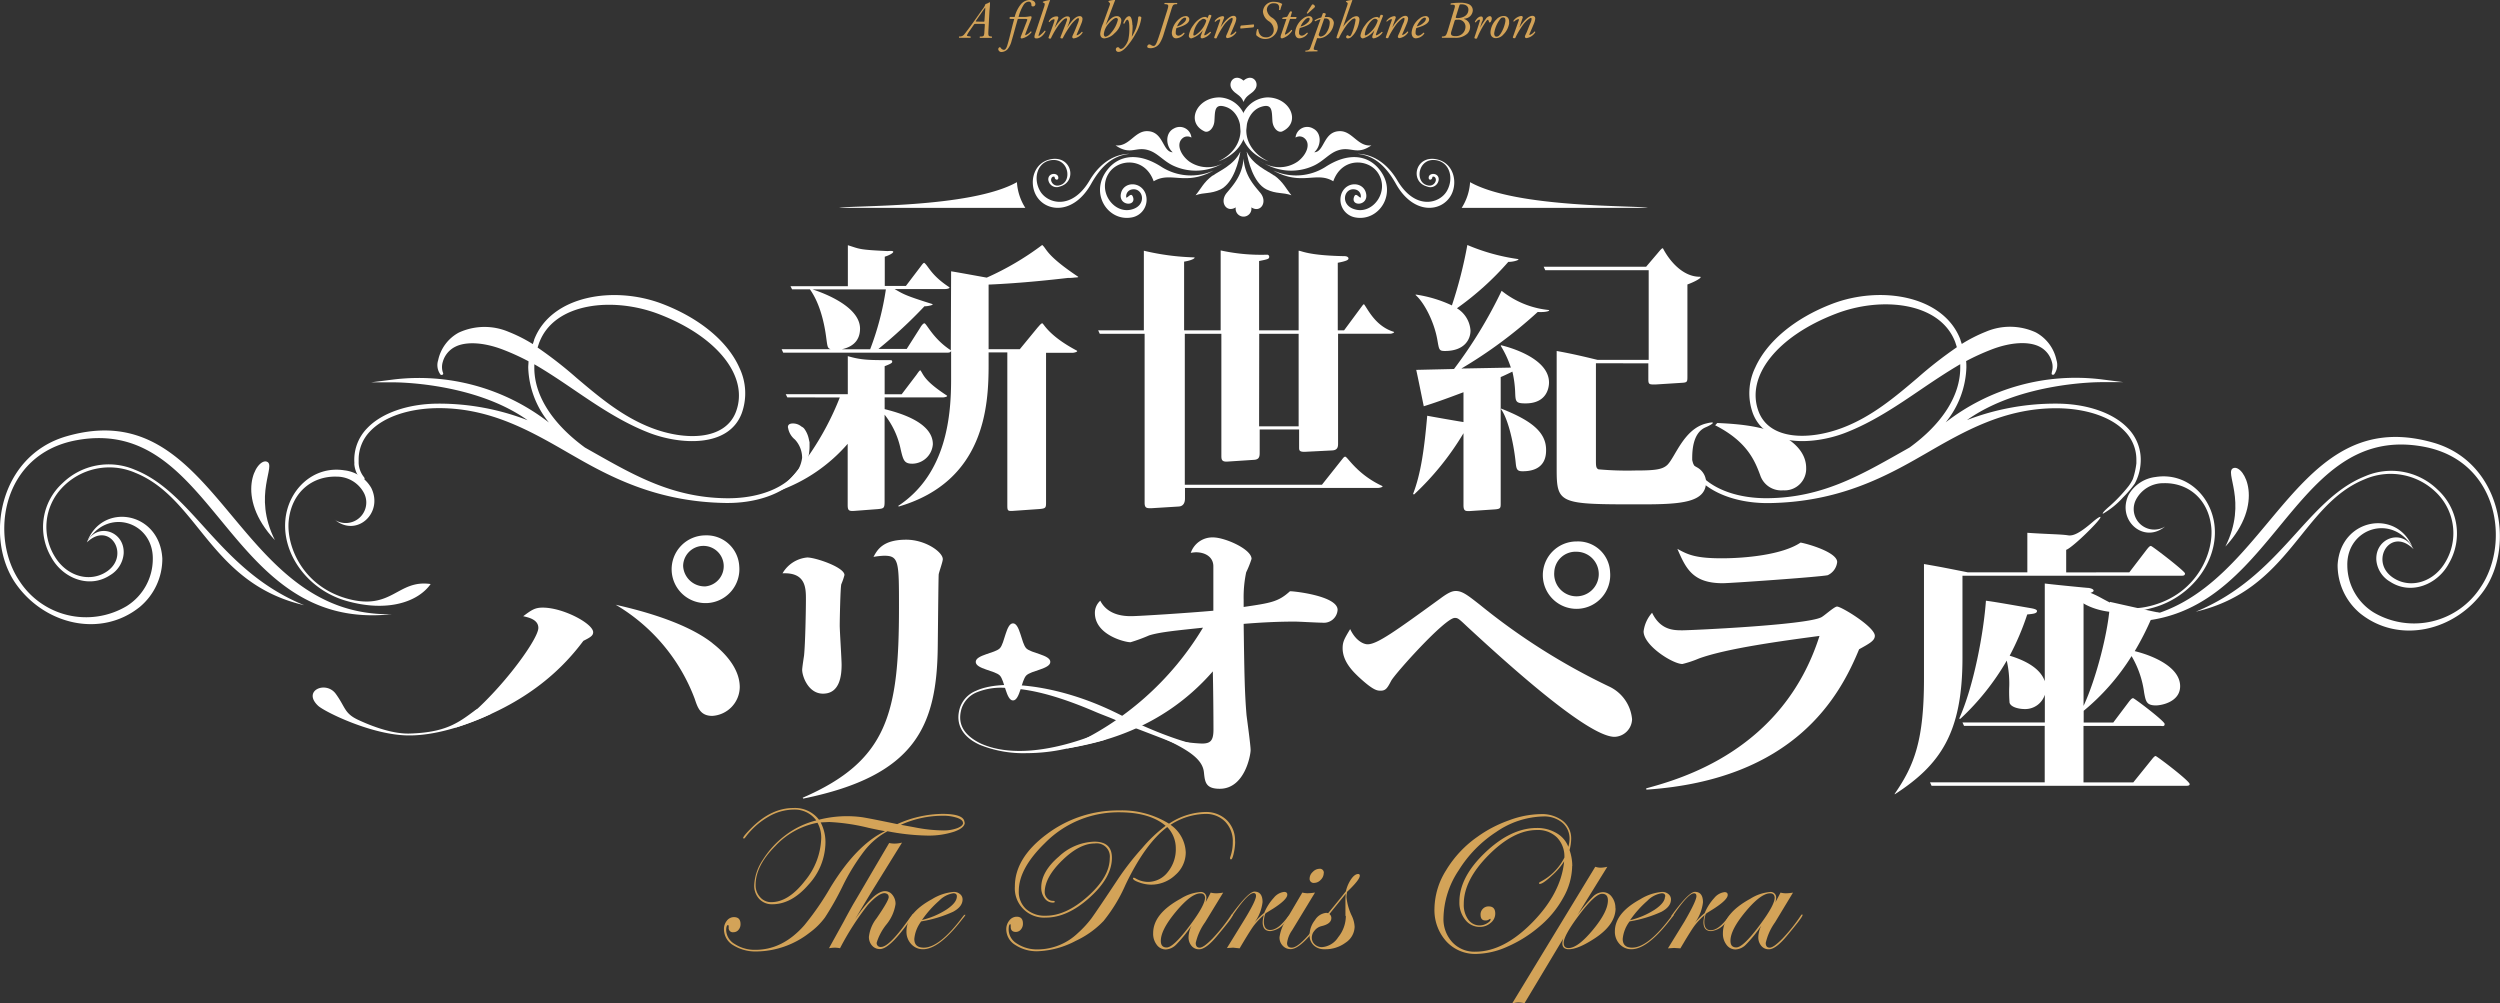 <svg xmlns="http://www.w3.org/2000/svg" xmlns:xlink="http://www.w3.org/1999/xlink" viewBox="0 0 427.37 171.52"><rect x="0" y="0" width="427.37" height="171.52" fill="#333333" stroke="none"/><defs><style>.cls-1{fill:none;}.cls-2{clip-path:url(#clip-path);}.cls-3{fill:#d3a358;}.cls-4{fill:#fff;}</style><clipPath id="clip-path" transform="translate(0)"><rect class="cls-1" width="427.37" height="171.52"/></clipPath></defs><title>logo</title><g id="レイヤー_2" data-name="レイヤー 2"><g id="レイヤー_1-2" data-name="レイヤー 1"><g class="cls-2"><path class="cls-3" d="M164.93,140.6q0,.94-1.87,1.59a14.06,14.06,0,0,1-4.58.65,38.43,38.43,0,0,1-6.76-.74,12.49,12.49,0,0,0-3.9,3.28,35.62,35.62,0,0,0-3.8,6.16,49.53,49.53,0,0,1-3,5.31,12.12,12.12,0,0,1-2.59,2.57,15,15,0,0,1-9,3.23,7.22,7.22,0,0,1-4.08-1.06,3.18,3.18,0,0,1-1.59-2.74,2.21,2.21,0,0,1,.5-1.46,1.51,1.51,0,0,1,1.2-.61q1.13,0,1.13,1.18a1.41,1.41,0,0,1-.35,1,1.08,1.08,0,0,1-.85.4.71.71,0,0,1-.82-.8c0-.28,0-.42-.14-.42s-.29.28-.29.85a2.82,2.82,0,0,0,1.45,2.38,6.25,6.25,0,0,0,3.56,1q4.65,0,8.34-4.19a48.31,48.31,0,0,0,4.47-6.47q4.47-7.32,9.34-9.62-.94-.16-2.81-.57a34.6,34.6,0,0,0-6.74-1l-1.46.07a7.27,7.27,0,0,1,.82,3.48,10.77,10.77,0,0,1-2.9,7.16q-2.89,3.35-6.19,3.35a2.92,2.92,0,0,1-2.23-.91,3.29,3.29,0,0,1-.86-2.35,8.44,8.44,0,0,1,1.5-4.38,15.52,15.52,0,0,1,3.88-4.19,14.44,14.44,0,0,1,5.23-2.5,4.55,4.55,0,0,0-3.9-1.85,8.63,8.63,0,0,0-4.31,1.24,12.84,12.84,0,0,0-3.82,3.38c-.16.22-.27.33-.33.33a.14.14,0,0,1-.14-.1q0-.3,1.42-1.72,3.41-3.4,7.14-3.4a5.14,5.14,0,0,1,4.4,2,19.3,19.3,0,0,1,7.38-.43q1.23.19,6,1.18a19.18,19.18,0,0,1,7.7-1.75q3.8,0,3.8,1.49m-24.49,2.6a5.29,5.29,0,0,0-.64-2.57,13.22,13.22,0,0,0-7.23,4q-3.35,3.36-3.35,6.62a3,3,0,0,0,.77,2.1,2.46,2.46,0,0,0,1.9.85q2.93,0,5.74-3.61a12,12,0,0,0,2.81-7.39m24.22-2.57q0-.5-1-.85a7.5,7.5,0,0,0-2.47-.35A17.43,17.43,0,0,0,154,141l2.31.42a26.22,26.22,0,0,0,4.92.54,6.67,6.67,0,0,0,2.41-.39q1-.39,1-.93" transform="translate(0)"/><path class="cls-3" d="M156.21,156.4a.48.48,0,0,1-.17.31l-.75,1q-3.26,4.53-4.86,4.53a1.74,1.74,0,0,1-1.36-.6,2.18,2.18,0,0,1-.53-1.5,6.27,6.27,0,0,1,1.32-3.17q2.06-3,2.06-3.61t-.71-.68q-1,0-2.84,2a46.69,46.69,0,0,0-4.77,7.42,4.65,4.65,0,0,0-.89-.1,6.75,6.75,0,0,0-1,.1l2.55-4.61q.52-1,1.59-2.91.57-.94,3.52-6l2.63-4.47a4.57,4.57,0,0,0,.88.1,4.92,4.92,0,0,0,1.32-.17l-5.37,8.67-2.69,4.47q3.26-4.84,5.15-4.84a1.6,1.6,0,0,1,1.27.64,2.37,2.37,0,0,1,.53,1.56,7.16,7.16,0,0,1-1.52,3.45,9.42,9.42,0,0,0-1.7,3.15.66.66,0,0,0,.75.74q1.35,0,4.48-4.37l.54-.75.31-.38c.06-.12.13-.17.21-.17a.06.06,0,0,1,.07.07" transform="translate(0)"/><path class="cls-3" d="M165,156.45a2.1,2.1,0,0,1-.31.45l-.75.94q-3.59,4.43-6.16,4.43a2.69,2.69,0,0,1-2-.87,3.07,3.07,0,0,1-.82-2.19q0-3.12,4.35-5.49a8.37,8.37,0,0,1,3.73-1.25,1.6,1.6,0,0,1,1.07.37,1.15,1.15,0,0,1,.44.91q0,1.25-1.63,2.12a21.31,21.31,0,0,1-5.44,1.64,5.82,5.82,0,0,0-1.18,3q0,1.49,1.61,1.49,2.74,0,6.71-5.35.21-.28.35-.28a.09.09,0,0,1,.07.1m-1.46-3.22q0-.55-.61-.55a4.3,4.3,0,0,0-2.42,1.27,17.85,17.85,0,0,0-2.94,3.3,13.51,13.51,0,0,0,4.23-1.81q1.73-1.17,1.73-2.21" transform="translate(0)"/><path class="cls-3" d="M211.15,143.84a9.1,9.1,0,0,1-.24,2c-.16.72-.31,1.07-.46,1.07a.15.15,0,0,1-.17-.17.54.54,0,0,1,0-.15,7.33,7.33,0,0,0,.46-2.62,4.79,4.79,0,0,0-1.3-3.51,4.59,4.59,0,0,0-3.43-1.32A11.26,11.26,0,0,0,200.1,141a6,6,0,0,1,2.6,4.71,5.1,5.1,0,0,1-1.78,3.87,6,6,0,0,1-4.17,1.65,6.08,6.08,0,0,1-2-.38q-1.07-.37-1.07-.71a.14.14,0,0,1,.14-.1.68.68,0,0,1,.28.11,4.32,4.32,0,0,0,2.16.61,4.27,4.27,0,0,0,3.38-1.7A6.14,6.14,0,0,0,201,145a5.22,5.22,0,0,0-1.46-3.62q-3.76,2.81-7.14,9.88a27.06,27.06,0,0,1-3.74,6.17,15.78,15.78,0,0,1-4.77,3.41,15.05,15.05,0,0,1-6.46,1.77,6.64,6.64,0,0,1-3.87-1.07,3.15,3.15,0,0,1-1.54-2.66,2.33,2.33,0,0,1,.53-1.53,1.59,1.59,0,0,1,1.26-.64q1.06,0,1.06,1.18a1.49,1.49,0,0,1-.35,1,1.1,1.1,0,0,1-.87.42q-.9,0-.87-.94,0-.38-.07-.38c-.18,0-.28.31-.28.92a2.81,2.81,0,0,0,1.41,2.39,6.24,6.24,0,0,0,3.56,1,10,10,0,0,0,6.88-2.81,17.63,17.63,0,0,0,2.31-2.51q1-1.38,4.54-6.72a46.58,46.58,0,0,1,4.13-5.29,24.62,24.62,0,0,1,4-3.8q-2.7-2.31-7.94-2.31a17.61,17.61,0,0,0-12.72,5.29q-4.44,4.33-4.44,8.16a4,4,0,0,0,1.25,3.09,4.81,4.81,0,0,0,3.38,1.14q3.48,0,7.2-3.34t3.72-6.5a2.25,2.25,0,0,0-2.58-2.51q-2.58,0-5.54,2.88t-3,5.41a1.52,1.52,0,0,0,.42,1.07,1.29,1.29,0,0,0,1,.45q.3,0,.3.16c0,.09-.11.14-.33.14a1.72,1.72,0,0,1-1.41-.75,3,3,0,0,1-.57-1.84q0-2.7,3-5.27a9.26,9.26,0,0,1,6.08-2.56q3,0,3,2.76,0,3.36-3.8,6.79t-7.49,3.43a5,5,0,0,1-5.3-5.32q0-4.91,5.54-9a20.28,20.28,0,0,1,12.25-4,15.31,15.31,0,0,1,8.56,2.27,11.62,11.62,0,0,1,6.14-2,5.1,5.1,0,0,1,3.74,1.39,4.89,4.89,0,0,1,1.41,3.65" transform="translate(0)"/><path class="cls-3" d="M210.74,156.44q0,.36-2.53,3.37-2,2.47-3.23,2.47a1.62,1.62,0,0,1-1.3-.6,2.25,2.25,0,0,1-.5-1.5,4.51,4.51,0,0,1,.55-2,23.78,23.78,0,0,1-2.65,3.28,2.69,2.69,0,0,1-1.79.85,1.9,1.9,0,0,1-1.54-.79,3.1,3.1,0,0,1-.62-2q0-3.33,4.7-5.89a7.44,7.44,0,0,1,3.33-1.14.93.93,0,0,1,1.07,1,3,3,0,0,1-.14.78l.88-1.68a4.1,4.1,0,0,0,.92.12,7.87,7.87,0,0,0,1.21-.12L206,157.67a9.79,9.79,0,0,0-1.59,3.52q0,.81.68.81t2.22-1.59a29.76,29.76,0,0,0,3.11-3.91c.07-.12.13-.17.19-.17a.09.09,0,0,1,.1.1M206,153.57q0-.85-.78-.85-1.59,0-4.19,3.12t-2.59,5q0,1.13,1,1.13,1.2,0,4.14-4,2.41-3.26,2.41-4.47" transform="translate(0)"/><path class="cls-3" d="M220.65,156.44a6.24,6.24,0,0,1-1,1.27,3.59,3.59,0,0,1-2.48,1.46q-1.32,0-1.32-1.52a4.8,4.8,0,0,1,.21-1.23,11.81,11.81,0,0,0-1.78,1.89q-.68.94-2.37,3.81L210.8,162l-1.06.07,2.84-4.61q2.13-3.46,2.13-4.3,0-.49-.4-.49-1,0-3.53,3.74c-.1.16-.2.24-.28.24s-.07,0-.07-.1a.26.26,0,0,1,.07-.14l.31-.43q2.67-3.56,3.63-3.56,1.39,0,1.39,1.79a7.2,7.2,0,0,1-1.42,3.54,13.58,13.58,0,0,1,1.71-1.7,8.7,8.7,0,0,1,1.64-2.58,2.66,2.66,0,0,1,1.76-1c.36,0,.54.16.54.47q0,.83-2.41,2.38l-1.15.71-.21.17a4.71,4.71,0,0,0-.24,1.32q0,1.46,1.09,1.46,1.35,0,3-2.24c.23-.26.38-.38.43-.38a.09.09,0,0,1,.1.1" transform="translate(0)"/><path class="cls-3" d="M226.56,156.44a1.86,1.86,0,0,1-.17.28l-.75,1q-3.26,4.53-5,4.53a1.8,1.8,0,0,1-1.36-.58,2,2,0,0,1-.55-1.45,7.08,7.08,0,0,1,1.2-3.05l2.7-4.59a4.08,4.08,0,0,0,.85.12,10,10,0,0,0,1.32-.12l-3.93,6.47a4.75,4.75,0,0,0-.85,2.17q0,.78.81.78,1.55,0,5.43-5.5c.06-.12.12-.17.17-.17a.09.09,0,0,1,.11.1m-.25-7.17a1.62,1.62,0,0,1-.51,1.14,1.54,1.54,0,0,1-1.12.53.69.69,0,0,1-.78-.78,1.55,1.55,0,0,1,.54-1.1,1.6,1.6,0,0,1,1.13-.53.66.66,0,0,1,.75.74" transform="translate(0)"/><path class="cls-3" d="M232.45,149.71q0,.69-2.17,2.75a5,5,0,0,0-.1.94,9.52,9.52,0,0,0,.92,3.19,4.87,4.87,0,0,1,.47,1.84,3.33,3.33,0,0,1-1.52,2.7,5.8,5.8,0,0,1-3.6,1.14,2.62,2.62,0,0,1-1.88-.67,2.36,2.36,0,0,1-.7-1.79,4.17,4.17,0,0,1,.93-2.53,2.52,2.52,0,0,1,1.92-1.23.7.7,0,0,1,.31.07l1.39-1.7q.62-.75,1.66-2.06a6.07,6.07,0,0,1,.9-2.08q.61-.87,1.2-.87c.18,0,.28.1.28.3M230,156.55c0-.35,0-.69,0-1s0-.83,0-1.47a10,10,0,0,1,.07-1.3q-1,1.23-2.81,3.47a.85.85,0,0,1,.33.68q0,1-1.68,1.39a2.15,2.15,0,0,0-1.17.74,1.86,1.86,0,0,0-.49,1.22,1.53,1.53,0,0,0,.5,1.16,1.77,1.77,0,0,0,1.25.47,3.6,3.6,0,0,0,2.76-1.69,5.82,5.82,0,0,0,1.31-3.63" transform="translate(0)"/><path class="cls-3" d="M268.76,148a11.27,11.27,0,0,1-1.49,5.4,17.27,17.27,0,0,1-4.12,5,21.66,21.66,0,0,1-5.43,3.41,13.53,13.53,0,0,1-5.33,1.26,6.69,6.69,0,0,1-5.17-2.17,8,8,0,0,1-2-5.65,12.64,12.64,0,0,1,2-6.5,18.81,18.81,0,0,1,5.34-5.7,21.56,21.56,0,0,1,5.38-2.81,16.16,16.16,0,0,1,5.4-1.07,5.88,5.88,0,0,1,3.82,1.16,3.79,3.79,0,0,1,1.43,3.1,7.77,7.77,0,0,1-.28,1.89,8.39,8.39,0,0,1,.47,2.72m-.47-4.58a3.54,3.54,0,0,0-1.23-2.82,4.78,4.78,0,0,0-3.24-1.07,14.72,14.72,0,0,0-8.06,2.65,21,21,0,0,0-6.4,6.53,15.15,15.15,0,0,0-2.62,8.16,5.84,5.84,0,0,0,1.52,4.17,5.13,5.13,0,0,0,3.91,1.61q4.85,0,9.76-5t5.44-10.45a11.24,11.24,0,0,1-2.11,2.45q-1.52,1.41-2.05,1.41a.12.12,0,0,1-.14-.14c0-.06.09-.14.28-.24a9.42,9.42,0,0,0,4.06-4.12,4.67,4.67,0,0,0-1.27-3.44,4.62,4.62,0,0,0-3.43-1.27q-4,0-8.26,4.29t-4.24,8.38a4.28,4.28,0,0,0,.76,2.64,2.39,2.39,0,0,0,2,1,2.44,2.44,0,0,0,1.2-.35c.41-.23.62-.46.62-.68,0-.07,0-.1-.07-.1l-.15.07a.93.93,0,0,1-.68.21q-.81,0-.81-1a1.34,1.34,0,0,1,.4-1,1.3,1.3,0,0,1,1-.4q1.11,0,1.11,1.23a2,2,0,0,1-.79,1.59,2.75,2.75,0,0,1-1.85.68,3.08,3.08,0,0,1-2.49-1.22,4.68,4.68,0,0,1-1-3.06q0-4.23,4.41-8.43t8.83-4.2a6.45,6.45,0,0,1,3.38.89,4.55,4.55,0,0,1,2,2.33,4.79,4.79,0,0,0,.21-1.39" transform="translate(0)"/><path class="cls-3" d="M276.18,155.23q0,2.83-3.52,5.15-2.86,1.89-4.47,1.89-1.11,0-1.11-1a3,3,0,0,1,.17-.85l-6.64,11.08a4.67,4.67,0,0,0-1-.14,3.17,3.17,0,0,0-1.13.21l14.23-23.4a2.9,2.9,0,0,0,.92.16,5.25,5.25,0,0,0,1.14-.16l-5.15,8.32a26.89,26.89,0,0,1,2.7-3.22,2.52,2.52,0,0,1,1.67-.76,1.89,1.89,0,0,1,1.54.8,3.11,3.11,0,0,1,.62,2m-1.28-1.39q0-1.13-1-1.13-1.27,0-4.25,4.07-2.31,3.16-2.31,4.33,0,.88.82.88,1.59,0,4.17-3.11t2.57-5.05" transform="translate(0)"/><path class="cls-3" d="M286.09,156.45a2.13,2.13,0,0,1-.31.45l-.74.94q-3.59,4.43-6.16,4.43a2.69,2.69,0,0,1-2-.87,3.07,3.07,0,0,1-.82-2.19q0-3.12,4.35-5.49a8.38,8.38,0,0,1,3.73-1.25,1.6,1.6,0,0,1,1.07.37,1.15,1.15,0,0,1,.44.91q0,1.25-1.63,2.12a21.32,21.32,0,0,1-5.44,1.64,5.83,5.83,0,0,0-1.18,3q0,1.49,1.61,1.49,2.74,0,6.71-5.35.21-.28.35-.28a.09.09,0,0,1,.07.1m-1.46-3.22q0-.55-.61-.55A4.3,4.3,0,0,0,281.6,154a17.85,17.85,0,0,0-2.94,3.3,13.52,13.52,0,0,0,4.23-1.81q1.73-1.17,1.73-2.21" transform="translate(0)"/><path class="cls-3" d="M296,156.44a6.24,6.24,0,0,1-1,1.27,3.59,3.59,0,0,1-2.48,1.46q-1.32,0-1.32-1.52a4.8,4.8,0,0,1,.21-1.23,11.81,11.81,0,0,0-1.78,1.89q-.68.94-2.37,3.81l-1.07-.07-1.06.07,2.84-4.61Q290,154,290,153.2q0-.49-.4-.49-1,0-3.53,3.74-.16.24-.28.24a.09.09,0,0,1-.07-.1.27.27,0,0,1,.07-.14l.31-.43q2.67-3.56,3.63-3.56,1.39,0,1.39,1.79a7.2,7.2,0,0,1-1.42,3.54,13.59,13.59,0,0,1,1.71-1.7,8.7,8.7,0,0,1,1.64-2.58,2.66,2.66,0,0,1,1.76-1c.36,0,.54.16.54.47q0,.83-2.41,2.38l-1.14.71-.21.17a4.71,4.71,0,0,0-.24,1.32q0,1.46,1.09,1.46,1.35,0,3-2.24c.23-.26.38-.38.43-.38a.09.09,0,0,1,.1.1" transform="translate(0)"/><path class="cls-3" d="M308.14,156.44q0,.36-2.53,3.37-2,2.47-3.23,2.47a1.62,1.62,0,0,1-1.3-.6,2.25,2.25,0,0,1-.5-1.5,4.51,4.51,0,0,1,.55-2,23.84,23.84,0,0,1-2.65,3.28,2.69,2.69,0,0,1-1.79.85,1.9,1.9,0,0,1-1.54-.79,3.1,3.1,0,0,1-.62-2q0-3.33,4.7-5.89a7.44,7.44,0,0,1,3.33-1.14.93.93,0,0,1,1.07,1,3,3,0,0,1-.14.78l.89-1.68a4.09,4.09,0,0,0,.92.12,7.87,7.87,0,0,0,1.21-.12l-3.07,5.08a9.79,9.79,0,0,0-1.59,3.52q0,.81.68.81t2.22-1.59a29.76,29.76,0,0,0,3.11-3.91c.07-.12.13-.17.19-.17a.09.09,0,0,1,.1.1m-4.77-2.87q0-.85-.78-.85-1.59,0-4.19,3.12t-2.59,5q0,1.13,1,1.13,1.2,0,4.14-4,2.41-3.26,2.41-4.47" transform="translate(0)"/><path class="cls-3" d="M169.54,6.24a.17.17,0,0,1,0,.23c-.28,0-.62,0-1,0s-.76,0-1,0a.13.13,0,0,1,0-.23l.28,0a.49.49,0,0,0,.35-.15,1.45,1.45,0,0,0,.1-.56l.08-1.21c0-.21,0-.24-.19-.24h-1.3c-.27,0-.3,0-.47.28l-.7,1a3.88,3.88,0,0,0-.4.68c0,.05,0,.11.21.14l.39.05a.15.15,0,0,1,0,.23c-.28,0-.56,0-.92,0s-.68,0-1,0a.19.19,0,0,1,0-.23l.24,0a.94.94,0,0,0,.65-.38c.26-.32.78-1,1.49-2l1.58-2.23a3.1,3.1,0,0,0,.54-.93,2,2,0,0,0,.66-.3s.11,0,.11.07,0,.54-.09,1.32l-.18,3.4c-.05,1,0,1,.44,1.06Zm-1.43-2.53c.15,0,.17,0,.18-.18l.14-2c0-.13,0-.23,0-.23s-.08.05-.34.44l-1.25,1.81c-.07.11,0,.14.15.14Z" transform="translate(0)"/><path class="cls-3" d="M172.63,3.22a.22.22,0,0,1,.06-.33h.77A5.56,5.56,0,0,1,174.52.73,2,2,0,0,1,176,0c.58,0,1,.29,1,.71a.41.41,0,0,1-.42.39c-.16,0-.26-.06-.26-.22,0-.4-.17-.6-.46-.6a1.11,1.11,0,0,0-.85.51,7.41,7.41,0,0,0-.89,2.11H175a5.54,5.54,0,0,0,.76-.06,3.35,3.35,0,0,1,.44-.06c.19,0,.17.23.07.48l-1,2.57c0,.09,0,.2,0,.2a2.16,2.16,0,0,0,.94-.67.14.14,0,0,1,.13.15,2.83,2.83,0,0,1-1.68,1.07.2.2,0,0,1-.15-.08.23.23,0,0,1,0-.24l1.06-2.74c.08-.22.06-.28-.26-.28H174c-.06.15-.13.44-.21.71-.29,1-.54,2-.85,3a3.67,3.67,0,0,1-.71,1.48,1.53,1.53,0,0,1-1,.46.54.54,0,0,1-.58-.46.36.36,0,0,1,.17-.32c.13-.11.19,0,.26.08a.69.69,0,0,0,.54.33c.16,0,.38-.14.57-.75.46-1.5.76-3.05,1.19-4.52Z" transform="translate(0)"/><path class="cls-3" d="M177.59,5.85c-.07.21-.06.3,0,.3s.62-.44,1-.91a.12.12,0,0,1,.14.13c-.23.45-.8,1.2-1.55,1.2-.27,0-.35-.13-.35-.27a2.71,2.71,0,0,1,.2-.76l1.43-4.26c.22-.63.13-.72,0-.78l-.16-.07a.09.09,0,0,1,0-.14A5.24,5.24,0,0,1,179.5,0l0,.05c-.12.32-.21.58-.53,1.55Z" transform="translate(0)"/><path class="cls-3" d="M182.75,3.93l-.34.83,0,0c.86-1.38,1.55-2,2.14-2a.45.45,0,0,1,.5.49,2.14,2.14,0,0,1-.14.63c-.16.45-.81,1.92-.84,2s0,.17,0,.17a1.85,1.85,0,0,0,.85-.61c.13,0,.15.05.15.13a2.11,2.11,0,0,1-1.55,1,.27.27,0,0,1-.22-.23c0-.08,0-.14.22-.59s.55-1.32.73-1.77a2.39,2.39,0,0,0,.19-.66c0-.11,0-.22-.14-.22s-.69.46-1.18,1.08a16.65,16.65,0,0,0-1.41,2.28c0,.07-.08.11-.16.11s-.34,0-.26-.23L182.21,4c0-.1.4-.87.07-.87s-.76.47-1.25,1.08a14.42,14.42,0,0,0-1.35,2.28c0,.08-.08.11-.16.11s-.34,0-.26-.23,1-2.7,1-2.84,0-.25-.06-.25a1.2,1.2,0,0,0-.79.49.12.12,0,0,1-.13-.13,1.55,1.55,0,0,1,1.39-.84c.21,0,.3.16.22.37l-.62,1.63,0,0c.65-1.06,1.49-2,2.18-2s.45.71.26,1.17" transform="translate(0)"/><path class="cls-3" d="M189,4.33h0c.63-1,1.23-1.57,1.91-1.57a.73.73,0,0,1,.77.81,3.31,3.31,0,0,1-1.16,2.12,2.69,2.69,0,0,1-1.72.87c-.49,0-.72-.32-.72-.83A6.08,6.08,0,0,1,188.58,4l1-2.77c.19-.5.22-.66.09-.75L189.51.3a.11.11,0,0,1,0-.13A3.58,3.58,0,0,1,190.62,0l0,.05-.46,1.2Zm.55-.32a3.18,3.18,0,0,0-.85,1.8c0,.35.16.47.32.47a1.63,1.63,0,0,0,.86-.6,5.16,5.16,0,0,0,1.22-2.29.29.29,0,0,0-.32-.32c-.24,0-.68.31-1.24.94" transform="translate(0)"/><path class="cls-3" d="M193.61,4.29a10.64,10.64,0,0,1-.14,2h0a7.28,7.28,0,0,0,.76-1.55,8,8,0,0,0,.33-1.66c0-.26.15-.28.22-.28a.58.58,0,0,1,.25.08.18.18,0,0,1,.08.18,7.07,7.07,0,0,1-1,2.74,12.1,12.1,0,0,1-1.49,2.16c-.67.76-1.12.91-1.4.91a.43.43,0,0,1-.47-.41.37.37,0,0,1,.36-.39.31.31,0,0,1,.24.14.31.31,0,0,0,.25.16.87.87,0,0,0,.49-.25,3.22,3.22,0,0,0,.79-1.35,8.71,8.71,0,0,0,.18-2.05c0-1-.17-1.35-.34-1.35s-.33.31-.52.68a.13.13,0,0,1-.17-.12c.19-.6.59-1.16,1-1.16s.53.9.55,1.53" transform="translate(0)"/><path class="cls-3" d="M199.53,1.79c.26-.85.28-1-.21-1.07l-.23,0a.13.13,0,0,1,.05-.22l1.05,0,1,0a.13.13,0,0,1,0,.22l-.24,0c-.44.06-.49.18-.76,1.07l-1.28,4.11a6.09,6.09,0,0,1-.57,1.34,1.86,1.86,0,0,1-1.65,1c-.27,0-.57-.06-.57-.26s.16-.39.35-.39a.66.66,0,0,1,.33.13.78.78,0,0,0,.43.13c.24,0,.42-.35.59-.78.07-.18.31-.84.6-1.76Z" transform="translate(0)"/><path class="cls-3" d="M203.31,3.3c0,.68-.89,1.13-2.19,1.49a2.28,2.28,0,0,0-.13.8.46.46,0,0,0,.43.51c.32,0,.55-.18.95-.52a.12.12,0,0,1,.12.15,1.84,1.84,0,0,1-1.44.82c-.54,0-.73-.5-.73-.95a3.39,3.39,0,0,1,1.34-2.42,1.72,1.72,0,0,1,1.08-.43.57.57,0,0,1,.57.54m-1.43.17a3.57,3.57,0,0,0-.67,1.05,2.63,2.63,0,0,0,1.21-.67,1,1,0,0,0,.35-.61.19.19,0,0,0-.21-.21c-.13,0-.36.08-.68.43" transform="translate(0)"/><path class="cls-3" d="M206.66,2.56a.37.37,0,0,1,.44.13C207,3,206.18,5,205.89,5.83c-.05.15,0,.21.06.21s.41-.15.93-.6a.12.12,0,0,1,.13.12,2.35,2.35,0,0,1-1.51,1,.25.25,0,0,1-.26-.24,1.16,1.16,0,0,1,.09-.35l.3-.81h0a3.76,3.76,0,0,1-2,1.41.45.45,0,0,1-.4-.5A3.9,3.9,0,0,1,204,4.31a3.94,3.94,0,0,1,1.19-1.16,1.57,1.57,0,0,1,.81-.26.45.45,0,0,1,.22.05.53.53,0,0,1,.18.19Zm-1.57,1A4,4,0,0,0,204,5.91c0,.11.05.17.13.17s.36-.12.87-.59a4.35,4.35,0,0,0,1.21-1.94.47.47,0,0,0-.45-.32c-.22,0-.36.1-.64.35" transform="translate(0)"/><path class="cls-3" d="M208.63,4.71l0,0c.64-1,1.53-2,2.21-2a.44.44,0,0,1,.5.49,2.47,2.47,0,0,1-.14.63c-.16.45-.81,1.92-.84,2s0,.17,0,.17a1.86,1.86,0,0,0,.85-.61c.13,0,.14.05.14.13a2.1,2.1,0,0,1-1.55,1,.27.27,0,0,1-.21-.22c0-.08,0-.15.21-.6s.52-1.32.73-1.77a2.12,2.12,0,0,0,.19-.66c0-.11,0-.21-.14-.21s-.75.45-1.24,1.07A14.88,14.88,0,0,0,208,6.45c0,.08-.08.11-.16.11s-.34,0-.26-.23l1-2.84c0-.12,0-.21,0-.21a1.57,1.57,0,0,0-.82.45.11.11,0,0,1-.11-.13A1.91,1.91,0,0,1,209,2.76c.22,0,.32.16.23.37Z" transform="translate(0)"/><path class="cls-3" d="M214.33,4.17a.46.46,0,0,1-.07.51l-2.19.2a.47.47,0,0,1,.07-.51Z" transform="translate(0)"/><path class="cls-3" d="M214.75,6a2.5,2.5,0,0,1,.16-1,.13.13,0,0,1,.19,0c.06.78.43,1.38,1.33,1.38A1.25,1.25,0,0,0,217.74,5a1.79,1.79,0,0,0-.9-1.41,2.16,2.16,0,0,1-.94-1.57,1.76,1.76,0,0,1,2-1.7,2.58,2.58,0,0,1,1.3.36,6.46,6.46,0,0,0-.33,1,.2.2,0,0,1-.24,0c.13-.61,0-1.12-.85-1.12a1.11,1.11,0,0,0-1.21,1.15,1.83,1.83,0,0,0,.87,1.3,2,2,0,0,1,1,1.64A2.14,2.14,0,0,1,214.75,6" transform="translate(0)"/><path class="cls-3" d="M220.53,3.24l-.84,2.45c-.05.17,0,.23.06.23a3.32,3.32,0,0,0,1-.81c.09,0,.14.05.13.16a3,3,0,0,1-1.73,1.3.27.27,0,0,1-.24-.24,1.73,1.73,0,0,1,.13-.51l.87-2.57h-.7a.23.23,0,0,1,.1-.25l.72-.13.5-.89a.3.3,0,0,1,.34.05l-.26.88h1a.26.26,0,0,1-.11.33Z" transform="translate(0)"/><path class="cls-3" d="M224.39,3.3c0,.68-.89,1.13-2.19,1.49a2.29,2.29,0,0,0-.13.8.46.46,0,0,0,.43.51c.32,0,.55-.18.94-.52a.12.12,0,0,1,.12.15,1.83,1.83,0,0,1-1.44.82c-.54,0-.73-.5-.73-.94a3.39,3.39,0,0,1,1.34-2.42,1.73,1.73,0,0,1,1.08-.43.56.56,0,0,1,.57.54M223,3.48a3.57,3.57,0,0,0-.67,1.05,2.61,2.61,0,0,0,1.21-.67,1,1,0,0,0,.35-.61.19.19,0,0,0-.21-.21c-.13,0-.36.08-.68.43m.54-1.14c-.06,0-.15-.05-.15-.12L224.2.93c.06-.1.13-.19.22-.18a.39.39,0,0,1,.25.14.32.32,0,0,1,.12.23.35.35,0,0,1-.15.22Z" transform="translate(0)"/><path class="cls-3" d="M226.46,2.91l.34,0a1.09,1.09,0,0,1,1.22,1,2.89,2.89,0,0,1-1.19,2.13,2.32,2.32,0,0,1-1.29.51,1,1,0,0,1-.28-.05.2.2,0,0,0-.14.16l-.37,1.06c-.24.69-.23.77.07.82l.37.05a.13.13,0,0,1,0,.2c-.68,0-1.36,0-2,.05a.13.13,0,0,1,0-.2l.2,0c.5-.09.54-.3.68-.67l1.68-4.7a4.48,4.48,0,0,0-.91.37.12.12,0,0,1-.09-.17A3.31,3.31,0,0,1,225.87,3l.27-.73c.12-.1.48,0,.51.13Zm-1,2.9a.28.28,0,0,0,0,.24.43.43,0,0,0,.33.21,1.45,1.45,0,0,0,1-.73,3.15,3.15,0,0,0,.53-1.69.65.65,0,0,0-.71-.68l-.23,0Z" transform="translate(0)"/><path class="cls-3" d="M231.18.05l-.65,1.84-.93,2.69,0,0A5.73,5.73,0,0,1,231,3.12a1.54,1.54,0,0,1,.86-.35c.4,0,.54.29.54.6a5.17,5.17,0,0,1-.7,2.11,3.16,3.16,0,0,1-.59.74,1,1,0,0,1-.66.35c-.3,0-.33-.19-.33-.26a.29.29,0,0,1,.24-.29.21.21,0,0,1,.13.05.52.52,0,0,0,.23.12c.13,0,.22-.14.36-.45a9.24,9.24,0,0,0,.65-2.32c0-.17-.06-.27-.19-.27a1,1,0,0,0-.49.24A5.68,5.68,0,0,0,230,4.58a14.58,14.58,0,0,0-1.09,1.87.16.16,0,0,1-.16.11c-.1,0-.33,0-.26-.24l1.71-5.06c.2-.59.24-.72.1-.82l-.19-.13a.09.09,0,0,1,0-.12A4.94,4.94,0,0,1,231.15,0Z" transform="translate(0)"/><path class="cls-3" d="M236,2.56a.38.38,0,0,1,.44.13c-.14.33-.92,2.32-1.21,3.14-.05.15,0,.21.06.21s.41-.15.93-.6a.12.12,0,0,1,.13.12,2.35,2.35,0,0,1-1.51,1,.25.25,0,0,1-.26-.24,1.16,1.16,0,0,1,.09-.35l.3-.81h0a3.76,3.76,0,0,1-2,1.41.45.45,0,0,1-.4-.5,3.89,3.89,0,0,1,.79-1.75,3.93,3.93,0,0,1,1.19-1.16,1.58,1.58,0,0,1,.81-.26.44.44,0,0,1,.22.05.53.53,0,0,1,.18.19Zm-1.57,1a4,4,0,0,0-1.12,2.33c0,.11.05.17.13.17s.36-.12.87-.59a4.35,4.35,0,0,0,1.21-1.94.47.47,0,0,0-.45-.32c-.22,0-.36.1-.64.35" transform="translate(0)"/><path class="cls-3" d="M238,4.71l0,0c.64-1,1.53-2,2.21-2a.44.44,0,0,1,.5.49,2.51,2.51,0,0,1-.14.63c-.16.45-.81,1.92-.84,2s0,.17,0,.17a1.86,1.86,0,0,0,.85-.61c.13,0,.15.05.15.13a2.11,2.11,0,0,1-1.55,1,.27.27,0,0,1-.22-.22c0-.08,0-.15.22-.6s.52-1.32.73-1.77a2.09,2.09,0,0,0,.19-.66c0-.11,0-.21-.14-.21s-.75.45-1.24,1.07a14.88,14.88,0,0,0-1.38,2.29c0,.08-.08.11-.16.11s-.34,0-.26-.23l1-2.84c0-.12,0-.21,0-.21a1.57,1.57,0,0,0-.82.45A.11.11,0,0,1,237,3.6a1.91,1.91,0,0,1,1.34-.84c.22,0,.32.16.23.37Z" transform="translate(0)"/><path class="cls-3" d="M244.31,3.3c0,.68-.89,1.13-2.19,1.49a2.3,2.3,0,0,0-.13.8.46.46,0,0,0,.43.51c.32,0,.55-.18.94-.52a.12.12,0,0,1,.12.15,1.84,1.84,0,0,1-1.44.82c-.54,0-.73-.5-.73-.95a3.38,3.38,0,0,1,1.34-2.42,1.73,1.73,0,0,1,1.08-.43.56.56,0,0,1,.57.54m-1.43.17a3.57,3.57,0,0,0-.67,1.05,2.62,2.62,0,0,0,1.21-.67,1,1,0,0,0,.35-.61.19.19,0,0,0-.21-.21c-.13,0-.36.08-.68.43" transform="translate(0)"/><path class="cls-3" d="M248.59,1.6c.22-.69.14-.79-.27-.8H248c-.06,0,0-.17,0-.22a10.61,10.61,0,0,1,1.51-.11A4,4,0,0,1,251,.68a1.15,1.15,0,0,1,.77,1.13,1.49,1.49,0,0,1-1.4,1.37c-.14,0-.08.07,0,.1a1.39,1.39,0,0,1,.94,1.32,1.62,1.62,0,0,1-.49,1.17,2.94,2.94,0,0,1-2.16.69c-.49,0-.82,0-1.2,0s-.67,0-.93,0a.15.15,0,0,1,0-.23l.18,0c.43-.06.53-.15.81-1.07Zm-.49,3.8c-.18.59.07.78.72.78a1.62,1.62,0,0,0,1.7-1.68,1.19,1.19,0,0,0-1.33-1.13c-.43,0-.47,0-.56.31Zm.79-2.57c-.06.22-.05.26.33.26.65,0,1.8-.32,1.8-1.45,0-.52-.4-.9-1.13-.9-.34,0-.35,0-.44.29Z" transform="translate(0)"/><path class="cls-3" d="M253.37,3.62,253,4.75h0A13.53,13.53,0,0,1,254,3.23a1,1,0,0,1,.66-.47c.32,0,.36.31.36.44a1.12,1.12,0,0,1-.19.54c-.11.13-.25.14-.29,0s-.1-.35-.19-.35-.18.09-.31.27a15.6,15.6,0,0,0-1.53,2.84.16.16,0,0,1-.15.11c-.1,0-.36,0-.3-.23.12-.36.68-2,.93-2.84,0-.1,0-.19-.07-.19-.24,0-.48.25-.64.47-.09,0-.15,0-.14-.14.29-.49.63-.86,1.06-.86s.29.61.21.85" transform="translate(0)"/><path class="cls-3" d="M258,3.9a3.43,3.43,0,0,1-1,2,1.73,1.73,0,0,1-1.29.62c-.58,0-1-.42-.9-1.2a3.37,3.37,0,0,1,1-2,1.75,1.75,0,0,1,1.24-.59c.64,0,1,.48.92,1.13m-1.64-.43a5.2,5.2,0,0,0-.9,2.25c0,.32.11.58.37.58s.42-.08.71-.47a5.57,5.57,0,0,0,.84-2.2c0-.28,0-.6-.36-.6s-.4.08-.66.43" transform="translate(0)"/><path class="cls-3" d="M259.73,4.71l0,0c.64-1,1.53-2,2.21-2a.44.44,0,0,1,.5.49,2.51,2.51,0,0,1-.14.63c-.16.45-.81,1.92-.84,2s0,.17,0,.17a1.86,1.86,0,0,0,.85-.61c.13,0,.14.05.14.13a2.11,2.11,0,0,1-1.55,1,.27.27,0,0,1-.22-.22c0-.08,0-.15.22-.6s.52-1.32.73-1.77a2.09,2.09,0,0,0,.19-.66c0-.11,0-.21-.14-.21s-.75.45-1.24,1.07a14.88,14.88,0,0,0-1.38,2.29c0,.08-.08.11-.16.11s-.34,0-.26-.23l1-2.84c0-.12,0-.21,0-.21a1.57,1.57,0,0,0-.82.45.11.11,0,0,1-.11-.13,1.91,1.91,0,0,1,1.34-.84c.22,0,.32.16.23.37Z" transform="translate(0)"/><path class="cls-4" d="M206.11,129.22c-6.16-2.6-14.18-5.54-14.65-5.78-.81.94-1.34,2.72-3,3.15-2.13.56-4.17,1-7.23,1.61a31.17,31.17,0,0,1-5.75.55,19.83,19.83,0,0,1-8-1.43c-3-1.37-4.22-3.61-3.39-6.31a4.78,4.78,0,0,1,2.76-2.92c4.33-2,13.13-.94,21.41,2.6,1.38.59,2.6,1.18,3.76,1.77l.25.13c.45.23,8.93,4.58,15.6,5.37M172,117.6a11,11,0,0,0-5,.74,4.53,4.53,0,0,0-2.61,2.75c-1,3.26,1.21,5,3.24,6,5.46,2.48,13.06,1,19.27-1.39a15.1,15.1,0,0,0,4.29-2.38c-1.14-.57-2.66-1.08-4-1.66-5.45-2.33-10.74-4-15.19-4" transform="translate(0)"/><path class="cls-4" d="M217.85,30c1.57,1.16,2,2.29,2.92,3.38-1.54-.54-2.53-.18-4.27-1-2.28-1.14-3.18-5-3.39-6.47,1.09,2.32,3.59,3.29,4.74,4.13" transform="translate(0)"/><path class="cls-4" d="M207.3,30c-1.57,1.16-2,2.29-2.92,3.38,1.53-.54,2.53-.18,4.27-1,2.28-1.14,3.17-5,3.39-6.47-1.09,2.32-3.59,3.29-4.74,4.13" transform="translate(0)"/><path class="cls-4" d="M213.91,35.45a1.35,1.35,0,1,1-2.66,0c-1.61,1-2.83-.93-1.54-2.48,1.12-1.34,2.67-3,2.87-5.89.21,2.91,1.75,4.55,2.87,5.89,1.29,1.55.06,3.51-1.54,2.48" transform="translate(0)"/><path class="cls-4" d="M193.28,26.29c-3.07.22-5.09,2.19-6.75,5.14-3.05,5.44-8,4.86-9.52,1.76-1.08-2.25-.24-5.36,2.52-5.95,3.67-.78,4.69,3.82,1.67,4.64a1.44,1.44,0,0,1-2-1.21c0-1.22,1.75-1.18,1.72-.27,0,.47-.62.41-.63-.15-.27-.19-.62.08-.61.54a1.1,1.1,0,0,0,1.46.88c2.26-.53,1.58-4.84-1.58-4.27-2.19.4-3,3-1.79,5.2s5.42,3.45,8.5-1.76c2-3.37,4.69-4.58,6.95-4.54" transform="translate(0)"/><path class="cls-4" d="M231.88,26.29c3.07.22,5.09,2.19,6.75,5.14,3.05,5.44,8,4.86,9.52,1.76,1.08-2.25.24-5.36-2.53-5.95-3.67-.78-4.69,3.82-1.67,4.64a1.43,1.43,0,0,0,2-1.21c0-1.22-1.75-1.18-1.72-.27,0,.47.62.41.63-.15.26-.19.62.08.6.54a1.1,1.1,0,0,1-1.46.88c-2.26-.53-1.58-4.84,1.58-4.27,2.2.4,3,3,1.79,5.2s-5.41,3.45-8.5-1.76c-2-3.37-4.69-4.58-6.95-4.54" transform="translate(0)"/><path class="cls-4" d="M212.58,13.78c-1.49-1.31-2.78.29-2,1.46.59.9,1.53.94,2,2.19.46-1.25,1.4-1.29,2-2.19.78-1.17-.52-2.77-2-1.46" transform="translate(0)"/><path class="cls-4" d="M217,27.64c-3-1-5-3.37-4.94-6.37a4.8,4.8,0,0,1,4.59-4.62c3.91,0,5.82,4.26,2.58,5.8-.71.34-1.62-.52-1.71-1.75-.12-1.63.07-3.12-2-2.41-3.06,1.05-4,6.88,1.45,9.35" transform="translate(0)"/><path class="cls-4" d="M215.23,27.33a9.13,9.13,0,0,0,9.46.94c1.59-.77,2.56-2.07,4-2.55,2.29-.79,3.17.93,5.75-.87-2.3.28-3.24-2.43-5.36-2.43-2.88,0-2.64,3.57-4.41,3.61,1.2-1.05,1.33-3.3-.2-4.06a2,2,0,0,0-3,1.55,1.29,1.29,0,0,1,1.38,0c1.34.92.57,2.91-1,4.09a5.49,5.49,0,0,1-6.55-.23" transform="translate(0)"/><path class="cls-4" d="M217.74,29.18a9.38,9.38,0,0,0,8.79-.61c3.83-2.51,7.17-2.14,9.2.31,3.32,4,.1,9.06-4.05,8.29a3.08,3.08,0,0,1-2.34-4.11c.87-2.12,3.69-2,4.17-.06.54,2.18-2.58,2.37-2.06.73.3-.93.78,0,1.16.06a1.18,1.18,0,0,0-.94-1.4c-2-.41-2.73,2.88.23,3.47s5.66-3.25,3.67-6.28c-1.61-2.47-6.18-2.75-7.65,1.41-2.89-1.76-5.34.84-10.19-1.8" transform="translate(0)"/><path class="cls-4" d="M208.12,27.64c3-1,5-3.37,4.94-6.37a4.8,4.8,0,0,0-4.59-4.62c-3.91,0-5.83,4.26-2.58,5.8.71.34,1.62-.52,1.71-1.75.12-1.63-.07-3.12,2-2.41,3.06,1.05,4,6.88-1.45,9.35" transform="translate(0)"/><path class="cls-4" d="M209.92,27.33a9.13,9.13,0,0,1-9.46.94c-1.58-.77-2.56-2.07-4-2.55-2.29-.79-3.17.93-5.76-.87,2.31.28,3.24-2.43,5.36-2.43,2.88,0,2.64,3.57,4.41,3.61-1.2-1.05-1.33-3.3.2-4.06a2,2,0,0,1,3,1.55,1.29,1.29,0,0,0-1.37,0c-1.34.92-.57,2.91,1,4.09a5.49,5.49,0,0,0,6.55-.23" transform="translate(0)"/><path class="cls-4" d="M207.41,29.18a9.38,9.38,0,0,1-8.79-.61c-3.83-2.51-7.17-2.14-9.2.31-3.32,4-.1,9.06,4.05,8.29a3.07,3.07,0,0,0,2.34-4.11c-.87-2.12-3.69-2-4.17-.06-.54,2.18,2.58,2.37,2.06.73-.3-.93-.78,0-1.16.06a1.18,1.18,0,0,1,.93-1.4c2-.41,2.74,2.88-.23,3.47s-5.66-3.25-3.67-6.28c1.61-2.47,6.18-2.75,7.65,1.41,2.89-1.76,5.35.84,10.19-1.8" transform="translate(0)"/><path class="cls-4" d="M251.31,31.14c8,4.51,28.64,3.93,30.4,4.4H249.87a9.24,9.24,0,0,0,1.44-4.41" transform="translate(0)"/><path class="cls-4" d="M173.84,31.14c-8,4.51-28.64,3.93-30.4,4.4h31.84a9.23,9.23,0,0,1-1.44-4.41" transform="translate(0)"/><path class="cls-4" d="M288.13,76.33a7.89,7.89,0,0,0,2.24,5.54c2.54,2.68,7.1,4.22,12.19,4.13,10.63-.18,18.22-3.68,24.84-7.44l1.75-1c6.61-3.82,13.45-7.77,22.32-7.77,5.09,0,9.5,1.49,11.82,4a6.9,6.9,0,0,1,1.92,4.84c0,.19,0,.38,0,.58a13.42,13.42,0,0,1-.6,2.68,7,7,0,0,1-.71,1.18,26.22,26.22,0,0,1-3.3,3.49c-.56.48-1.27,1.14-1.12,1.27a14,14,0,0,0,3.45-2.8,17.39,17.39,0,0,0,2-2.35,8.4,8.4,0,0,0,1-3.43,7.7,7.7,0,0,0-2.13-6c-2.48-2.66-7.07-4.25-12.28-4.25a41.88,41.88,0,0,0-15.27,2.81c9.21-6.55,22.8-6.48,22.94-6.48l3.83,0-3.8-.48a36.24,36.24,0,0,0-26.61,7.35,15.61,15.61,0,0,0,3.54-9.4c0-.36,0-.71-.05-1.07a39.7,39.7,0,0,1,4.39-2c3.21-1.23,6.24-1.41,8.1-.5a4.11,4.11,0,0,1,2.17,2.62,2.93,2.93,0,0,1,0,1.73c0,.17-.08.31,0,.42a.32.32,0,0,0,.39,0,2.71,2.71,0,0,0,.4-2.44,7,7,0,0,0-3.54-4.74,10.53,10.53,0,0,0-8.52-.12,25.61,25.61,0,0,0-4.13,2.1l-.23-.69,0-.05c-2.89-7.57-13.66-9.27-21.9-6.13-6.36,2.43-11.16,6.41-13.18,10.91a10.07,10.07,0,0,0-.4,7.82c2.29,6,10.66,5.3,15.72,3.36,4.72-1.81,8.93-4.66,13-7.43,2.19-1.49,4.46-3,6.73-4.33,0,.2,0,.4,0,.6,0,4.72-3,9.53-8.66,13.64l-1.77,1c-6.83,3.86-13.27,7.5-22.17,7.66-5.74.13-10.58-1.8-12.61-5.06a5.43,5.43,0,0,1-.71-1.72m45.31-19a70.08,70.08,0,0,0-6.67,5.2C324,67.83,320,71.22,315,73.12c-5.59,2.14-12.47,2.19-14.36-2.75-2.29-6,3.14-12.89,13.21-16.74,7.78-3,17.79-2,20.39,4.85l0,0,.27.83" transform="translate(0)"/><path class="cls-4" d="M60.56,79.22a4.57,4.57,0,0,0,.89,2.46c.22.25.41.38.58.38l.22-.08a.21.21,0,0,0,.08-.16.47.47,0,0,0-.12-.26l-.2-.28a4.15,4.15,0,0,1-.7-2.09c0-.19,0-.39,0-.58a6.9,6.9,0,0,1,1.92-4.84c2.33-2.5,6.74-4,11.82-4,8.87,0,15.71,3.95,22.32,7.77l1.75,1c6.62,3.76,14.22,7.26,24.84,7.44,5.09.09,9.65-1.45,12.19-4.13a7.89,7.89,0,0,0,2.24-5.54q0-.3,0-.6v-.1l0,0-.12-.53a4.52,4.52,0,0,0-.78-1.79,1.22,1.22,0,0,0-.47-.36,2.25,2.25,0,0,0-1.46-.54c-.16,0-.68,0-.83.39a.58.58,0,0,0,0,.41,3.26,3.26,0,0,0,1.16,1.95,4.56,4.56,0,0,1,1.23,3.13,5.8,5.8,0,0,1-.57,1.84c-2,3.25-6.87,5.19-12.61,5.06-8.9-.16-15.34-3.8-22.17-7.66l-1.77-1c-5.62-4.11-8.66-8.92-8.66-13.64,0-.2,0-.4,0-.6,2.27,1.31,4.54,2.84,6.73,4.33,4.07,2.77,8.28,5.62,13,7.43,5.07,1.93,13.43,2.63,15.72-3.36a10.07,10.07,0,0,0-.4-7.82c-2-4.51-6.82-8.48-13.18-10.91-8.25-3.15-19-1.44-21.9,6.13l0,.06-.23.69a25.56,25.56,0,0,0-4.13-2.09,10.51,10.51,0,0,0-8.51.12,7,7,0,0,0-3.54,4.74,2.71,2.71,0,0,0,.4,2.44.32.32,0,0,0,.39,0c.12-.11.08-.25,0-.42a2.94,2.94,0,0,1,0-1.73,4.11,4.11,0,0,1,2.17-2.62c1.86-.92,4.89-.73,8.1.5a39.7,39.7,0,0,1,4.39,2c0,.36-.05.71-.05,1.07a15.6,15.6,0,0,0,3.54,9.4,36.24,36.24,0,0,0-26.61-7.35l-3.8.48,3.83,0c.14,0,13.73-.07,22.94,6.48A41.88,41.88,0,0,0,75,69c-5.21,0-9.8,1.59-12.28,4.25a7.71,7.71,0,0,0-2.13,6M92.2,58.53l0,0c2.6-6.81,12.61-7.82,20.39-4.85,10.07,3.85,15.5,10.73,13.21,16.74-1.89,4.93-8.76,4.89-14.36,2.75-5-1.9-9-5.29-12.87-8.56a69.81,69.81,0,0,0-6.67-5.2l.27-.83" transform="translate(0)"/><path class="cls-4" d="M173.17,119.74c1.18,0,1.43-3.4,2.26-4.26s4.12-1.12,4.12-2.33-3.29-1.47-4.12-2.33-1.08-4.26-2.26-4.26-1.42,3.4-2.25,4.26-4.12,1.12-4.12,2.33,3.29,1.47,4.12,2.33,1.08,4.26,2.25,4.26" transform="translate(0)"/><path class="cls-4" d="M134.59,67.93l-.27-.54h10.61V60.88c2.37.69,3.64.68,7.3.69.22,0,.29.09.29.29s-.38.39-1.29.74v4.8h2.91l2.53-3.33c.38-.54.6-.86.7-.73.49.66.57,1.72,4.47,4.26.29.19-.38.34-.7.34h-9.91v2c2.1.54,8.24,2.11,8.24,6a3.58,3.58,0,0,1-3.5,3.33c-1.4,0-1.56-.59-2-2.45a14.1,14.1,0,0,0-2.75-5.93V85.71c0,1.13-.11,1.22-1.13,1.32l-3.83.29c-1.13.1-1.35,0-1.35-1V75.87a28.11,28.11,0,0,1-11.64,8l-.16-.1c3.45-2.94,7.76-8.92,10.45-15.82Zm28-21.55c1,.15,5.23.93,6.09,1.08a48.56,48.56,0,0,0,9.48-5.58c.81.64.52,1.66,6.09,5.39.2.14,0,.14-.58.18a6.28,6.28,0,0,1-1.09.06c-2.1.24-7.71.89-13.58,1.14V59.7h5.33L177.37,56c.32-.34.59-.73.81-.73s1,2.07,5.87,4.65c.35.18-.38.39-.7.39h-4.53V85.81c0,1,0,1.13-1.29,1.22l-4.15.29c-1.18.1-1.18,0-1.18-1.08v-26H169v2.15c0,7-.65,19.88-15.35,24.2l-.11-.1c8.4-5.53,9.05-15.72,9.05-21.7V60c-.11.24-.32.29-.7.29h-28l-.27-.59H142c-.54-.2-.54-.39-.75-1.91-.16-1.27-.75-5.48-2.8-8.33H135.4l-.27-.54h9.81v-7c2.09.65,1.81.77,6.76,1,.22,0,1-.11,1,.13s-.81.64-1.45.83v5h3.61l2.53-3.33c.32-.44.52-.69.65-.59.72.61,1.16,2.11,4.2,4.11.29.19-.32.34-.65.34h-8.67c1.52.86,1.66,1.06,6.41,2.55.51.16-.92.44-1.29.39a80.26,80.26,0,0,1-7.87,7.3H155L157.32,56c.16-.29.49-.73.7-.73.38,0,1.43,2.6,4.52,4.61Zm-23.7,3.09c.59.2,8.13,2.55,8.13,6.71,0,1.52-.7,3-3.12,3.53h4.85a48.49,48.49,0,0,0,2.69-10.24Z" transform="translate(0)"/><path class="cls-4" d="M208.67,56.47V42.81a32.2,32.2,0,0,0,7.92.73.35.35,0,0,1,.38.34c0,.39-.22.44-1.73.74V56.47H222V42.86c.49,0,1.58.82,7.87.93.33,0,.65.15.65.39s-.27.44-1.83.74V56.47h1.08l2.86-3.87c.27-.34.47-.71.59-.54.71,1,2,3.71,5,4.65.33.1-.27.34-.54.34h-8.94V75.82c0,.54-.05,1.13-1,1.18l-4.74.24c-.86,0-.92-.24-.92-.73V73.42h-6.74v3.82c0,.73,0,1.32-1,1.37l-4.42.29c-1.13.1-1.13-.39-1.13-1.08V57.06h-6.25V82.87h23.44l3.34-4.21c.32-.39.43-.59.65-.59.38,0,2,3,6.3,5,.31.15-.38.34-.7.34h-33v1.81c0,.54-.16,1.32-1.08,1.37l-4.69.29c-.75,0-1.13,0-1.13-.93V57.06H188l-.27-.59h7.81V42.86A41.85,41.85,0,0,0,204.14,44c.24,0,0,.44-1.72.73V56.47Zm6.57,16.41H222V57.06h-6.74Z" transform="translate(0)"/><path class="cls-4" d="M258.28,62.84a17.43,17.43,0,0,0-1.73-3.72l.06-.1c1.24.29,8.19,2.16,8.19,6.37,0,.64-.21,3.57-4,3.57-1.67,0-1.72-.29-1.78-1.76a18.48,18.48,0,0,0-.48-3.67c-.92.44-1.4.68-2,.93V86c0,.83,0,1-1,1.08l-4.36.29c-.65,0-1,0-1-1V74.06a47.75,47.75,0,0,1-8.46,10.48l-.16-.1c1.35-3.48,1.94-7.84,2.42-13.37.75.15,5.6,1,6.2,1.08V67.05c-3.5,1.32-5.06,1.86-6.79,2.4-.21-1-1.08-5.34-1.29-6.22l6.46-.15a78.06,78.06,0,0,0,8.14-13.37,15.28,15.28,0,0,0,8,3.28c.44.07-.22.44-1.83.34A78.15,78.15,0,0,1,249.82,63ZM242,50.35a22,22,0,0,1,6.2,1.86,75,75,0,0,0,2.64-10.33,34.19,34.19,0,0,0,8.62,2.4c.48.07-.54.49-1.62.49a50.05,50.05,0,0,1-8.78,7.93,4.82,4.82,0,0,1,2.32,3.82c0,1.47-1,3.48-4.37,3.48-1,0-1-.2-1.29-1.86-.54-3.14-2.26-6.42-3.71-7.69Zm14.6,19.49c4.85,1.91,7.7,3.87,7.7,7.05,0,.83,0,3.67-4,3.67-.92,0-1.08-.29-1.19-1.42-.38-3.72-1.4-7.74-2.53-9.21Zm16.22-7.74V78.61c0,1,0,1.42.43,1.62a54.9,54.9,0,0,0,6.36.2c3.23,0,4.53-.15,5.39-.93,1.35-1.27,2.81-6.14,6.64-7.1,2.08-.52.95.21,0,.62-2.49,1-2.36,4.67-2.36,5.75,0,.64.05.69.92,1.18a2.94,2.94,0,0,1,1.45,2.4c0,3.57-4.2,3.87-11.1,3.87-13.9,0-14.44,0-14.44-6V60c3.34.59,6.3,1.37,7,1.52h8.73V46.19H264.16l-.27-.59H281.4l2-2.35c.38-.44.79-1,.91-.74,1.11,2.12,3.37,4.8,6.25,4.8.59,0-.48.73-2.1,1.32V64.31c0,.93,0,1.08-.92,1.13l-4.58.29c-1,0-1.18,0-1.18-.88V62.11Z" transform="translate(0)"/><path class="cls-4" d="M293.57,72.31c3.18.15,8.35.44,11.85,2.6,1.4.88,3.34,2.55,3.34,5.09a3.68,3.68,0,0,1-3.93,3.82,3.78,3.78,0,0,1-3.93-2.6c-.92-2.45-2.21-5.73-7.7-8.52Z" transform="translate(0)"/><path class="cls-4" d="M77.86,124.24c6.63-4.6,14.17-14.79,14.17-16.9,0-1.47-1.78-1.81-2.59-2,1.45-1.08,2-1.47,3.34-1.47,3.5,0,8.62,2.74,8.62,4.21,0,.59-.49.88-1.67,1.47-3.12,4.16-9.16,10.78-21.87,14.84Zm43.91-14.3c2.1,1.62,4.69,4.31,4.69,7.54a5,5,0,0,1-4.69,4.9c-2,0-2.48-1.32-3-2.89a31.52,31.52,0,0,0-13.52-16.11c3.18.73,11.69,2.74,16.54,6.56m4.58-13.18a5.79,5.79,0,1,1-5.76-5.24,5.57,5.57,0,0,1,5.76,5.24m-9.59,0a3.68,3.68,0,0,0,3.83,3.48,3.47,3.47,0,1,0-3.83-3.48" transform="translate(0)"/><path class="cls-4" d="M138,95.3c1.4,0,6.36,1.67,6.36,3a11.08,11.08,0,0,1-.54,1.57c-.16.54-.27,6.12-.27,7.05s.32,5.78.32,6.71c0,1.91-.32,4.95-3.18,4.95-2.53,0-3.56-3-3.56-4.06,0-.39.27-2.11.32-2.45.21-2,.32-7.69.32-9.6s0-4.65-4-4.46A5.45,5.45,0,0,1,138,95.3m-.78,41.07c14.55-6.32,16.46-14.47,16.46-32.55,0-7.79,0-8.82-2.53-8.82a13,13,0,0,0-1.83.2c.65-1.18,1.56-2.94,5.6-2.94,3.29,0,6.25,2.11,6.25,3.33,0,.44-.65,2.21-.7,2.6-.05.59-.11,8.08-.16,12.15-.11,13.81-3.79,22.26-23,26.18Z" transform="translate(0)"/><path class="cls-4" d="M182.43,127.77a51.11,51.11,0,0,0,23.22-20.47c-4.58.49-7.33.74-9.21,1.32a28.31,28.31,0,0,1-3.18,1.17c-1,0-6.09-1.27-6.09-5a2.78,2.78,0,0,1,.92-2.1c1.35,2.64,4.36,2.64,5.33,2.64,1.24,0,9.7-.54,14-.93V96.81c0-1.57-1.35-2.4-3-2.4a6.59,6.59,0,0,0-.86.1,3.9,3.9,0,0,1,3.82-2.64c2,0,6.57,2,6.57,3.67a17.24,17.24,0,0,1-.92,2.3,20.72,20.72,0,0,0-.43,4.7v1.22c4.69-.69,5.93-.88,7.92-2.69.86,0,8.14.83,8.14,3.18a2.35,2.35,0,0,1-2.59,2.2c-.75,0-4.09-.19-4.74-.19-2.91,0-5.82.15-8.73.39.11,8,.16,11.66.49,15.58.11.93.7,5.14.7,6s-1,6.61-5.28,6.61c-2.43,0-2.53-1.18-2.7-2.79-.21-2.25-2.59-3.77-6.57-5.68v-.19a30.1,30.1,0,0,0,6.2.93c1.45,0,2-.44,2-2.4,0-2.35-.05-7.4-.11-9.94-9,10.34-20.2,12.34-24.89,13.18Z" transform="translate(0)"/><path class="cls-4" d="M233.79,110.14c1.62,0,4.69-2.2,12.45-7.84,1.35-1,2-1.27,2.64-1.27,1.13,0,2.1.79,4.1,2.35a110.1,110.1,0,0,0,22.14,14,6.84,6.84,0,0,1,3.88,5.58,3.1,3.1,0,0,1-3,3c-4.58,0-18.59-12.74-25.21-18.86-1.4-1.32-1.56-1.47-2.1-1.47-1.67,0-10.24,9.55-10.88,10.77s-.92,1.67-1.78,1.67c-.59,0-1.24,0-3.82-2.4-.76-.74-2.69-2.5-2.69-4.85,0-1.13.32-1.66,1.29-3.28.81,1.76,2.1,2.6,3,2.6m41.43-12.34a5.76,5.76,0,1,1-5.71-5.24,5.47,5.47,0,0,1,5.71,5.24m-9.54,0a3.81,3.81,0,1,0,3.82-3.48,3.64,3.64,0,0,0-3.82,3.48" transform="translate(0)"/><path class="cls-4" d="M281.41,134.77c5.71-1.57,23.38-6.37,29.63-26.06-6.2.83-15.84,2.11-20.64,3.87a18.29,18.29,0,0,1-2.8.93c-1.62,0-6.63-3.14-6.63-5.58a5.84,5.84,0,0,1,1.45-3.18c1.45,3,3.72,3,5.22,3,1.29,0,20.85-.88,23.65-2.2.49-.2,2.26-1.86,2.75-1.86.75,0,6.46,3.48,6.46,5,0,.83-.92,1.32-2.69,2.3-3.29,8-11,22.29-36.36,24Zm12.93-39.33c4,0,10.35-.59,13.47-2.69,1.35.25,6.25,1.67,6.25,3.33a2.79,2.79,0,0,1-1.62,2.25c-1.29.29-16.59,1.37-17.94,1.37-5.17,0-6.31-2.55-7.76-5.88,1.78,1,3.12,1.62,7.6,1.62" transform="translate(0)"/><path class="cls-4" d="M364,97.84l3-3.92c.32-.39.49-.59.7-.59s5.82,4.31,5.82,4.7-.32.39-.65.39H335.48v14.06c0,12.78-3.77,18.27-11.58,23.31v-.1c3.39-4.9,5-9.21,5-19.69V96.42c3.12.54,3.55.64,7.49,1.42h10.18V91.08c3.61.25,5.8.24,7,.44.8.1,1.83-.26,4.21-2.32,1.16-1,2.06-1.4.32.48-2.07,2.22-4.4,4.21-4.89,4.31v3.86Zm-14.44,25.67v-4.75a3.52,3.52,0,0,1-3.5,2.45c-.59,0-2.26-.19-2.53-1.08a23.39,23.39,0,0,1-.05-2.89,17.62,17.62,0,0,0-.43-4.31,43,43,0,0,1-7.92,9.94h-.22c2.53-5.63,4.2-14.79,4.58-20.18,1.4.19,2,.29,7.65,1.27.59.1,1.08.24,1.08.49,0,.44-.7.49-1.67.59a44.57,44.57,0,0,1-3,7.05c2.91.88,5.28,2.26,6,4.36V99.75c1.13.15,6.09.64,7.27.74.32,0,1.08.15,1.08.49s-1.45.64-1.72.69v19c2.1-4.46,4.36-13,4.52-17.78,1.94.44,7.22,1.62,8,1.76.22,0,.86.14.86.54s-1.13.39-1.72.39a48.12,48.12,0,0,1-2.91,5.73c3.18.78,7.76,2.74,7.76,6,0,2.65-3.13,3.28-4.15,3.28-1.62,0-1.73-.73-2-2.16a16.55,16.55,0,0,0-2.15-6.27,38.47,38.47,0,0,1-8.19,9.35v2h5.06l2.69-3.57c.27-.34.49-.59.7-.59s5.39,3.92,5.39,4.41-.38.34-.7.34H356.17v9.65h8.51l3.12-3.87c.16-.19.49-.64.7-.64s5.82,4.26,5.82,4.8c0,.29-.38.29-.65.29H330.2l-.27-.59h19.61v-9.65H335.75l-.27-.59Z" transform="translate(0)"/><path class="cls-4" d="M84,122s-7.42,3.77-14.11,3.72c-6.18,0-14.32-4-15.49-5.05-2.79-2.6,1.31-4.38,3-2.06s1.43,3.34,3.87,4.47c1.55.72,5.48,2.42,8.76,2.32,6.08-.18,8.26-1.79,11.06-3.88A1.94,1.94,0,0,1,84,122" transform="translate(0)"/><path class="cls-4" d="M47,92.34c-3.92-7.79.35-12.85-1.41-13.43S40,84.89,47,92.34" transform="translate(0)"/><path class="cls-4" d="M57.25,88.86c3.69,3.06,8.35-1.14,6.21-5.46a6.11,6.11,0,0,0-4.59-3c-5.4-.85-9.7,3.45-10.1,8.62-.47,5.9,4,11.87,10.44,13.7,7,2,12.26.18,14.41-2.88-5.7-.83-6.6,4.65-14.31,2.48s-10.44-9.16-9.94-13.44c.56-4.88,4.13-7.52,8.16-7.4a5.26,5.26,0,0,1,4.72,2.86,3.51,3.51,0,0,1-5,4.54" transform="translate(0)"/><path class="cls-4" d="M14.89,92.64c1.7-3.37,6.46-1.88,6.25,2a4.73,4.73,0,0,1-2.34,3.7c-3.59,2.36-8.14.47-10.06-3.12a10.15,10.15,0,0,1,1.94-12.62A11.32,11.32,0,0,1,23,80.28c10.17,4,14.33,17.17,29,23.18-16.14-3.76-18-18.24-28.88-22.64a11.12,11.12,0,0,0-12.6,2.66A9.68,9.68,0,0,0,9.28,95c1.94,3.34,5.55,4.45,8.31,3.09,5.1-2.52,1.38-9.29-2.7-5.4" transform="translate(0)"/><path class="cls-4" d="M14.85,92.74c2.5-6.95,12.46-5.37,12.9,2.74a10.71,10.71,0,0,1-3.87,8.29c-6.67,5.34-16.29,3-21.19-4-5.37-7.72-2.85-21.87,8.69-25.19C37.58,67,39.68,105.43,66.94,105,38.44,108.09,37.06,70.77,13,75.27.22,77.68-1.76,91.79,3.32,99.31a13.57,13.57,0,0,0,18.32,4.31,9.51,9.51,0,0,0,4.48-8c.14-6.48-7.86-9-11.27-2.92" transform="translate(0)"/><path class="cls-4" d="M380.42,93.44c3.92-7.79-.35-12.85,1.41-13.43s5.5,6-1.41,13.43" transform="translate(0)"/><path class="cls-4" d="M370.12,90c-3.69,3.07-8.35-1.14-6.21-5.46a6.12,6.12,0,0,1,4.59-3c5.4-.85,9.7,3.45,10.1,8.62.47,5.9-4,11.87-10.44,13.7-7,2-12.27.18-14.41-2.87,5.7-.83,6.6,4.65,14.31,2.47S378.5,94.24,378,90c-.56-4.88-4.13-7.52-8.16-7.4a5.26,5.26,0,0,0-4.72,2.86,3.51,3.51,0,0,0,5,4.54" transform="translate(0)"/><path class="cls-4" d="M412.48,93.74c-1.7-3.37-6.46-1.88-6.25,2a4.73,4.73,0,0,0,2.35,3.7c3.59,2.36,8.14.47,10.05-3.12a10.15,10.15,0,0,0-1.93-12.62,11.32,11.32,0,0,0-12.34-2.31c-10.17,4-14.33,17.17-29,23.18,16.14-3.76,18-18.25,28.88-22.64a11.12,11.12,0,0,1,12.6,2.65,9.68,9.68,0,0,1,1.22,11.47c-1.93,3.34-5.55,4.45-8.31,3.09-5.1-2.52-1.38-9.29,2.7-5.39" transform="translate(0)"/><path class="cls-4" d="M412.52,93.84c-2.5-6.95-12.46-5.38-12.91,2.74a10.72,10.72,0,0,0,3.87,8.29c6.67,5.33,16.29,3,21.19-4C430,93.16,427.52,79,416,75.68c-26.19-7.55-28.29,30.84-55.55,30.42,28.5,3.08,29.89-34.24,53.91-29.73,12.81,2.41,14.79,16.52,9.71,24a13.57,13.57,0,0,1-18.32,4.31,9.51,9.51,0,0,1-4.48-8c-.14-6.48,7.86-9,11.27-2.92" transform="translate(0)"/></g></g></g></svg>
